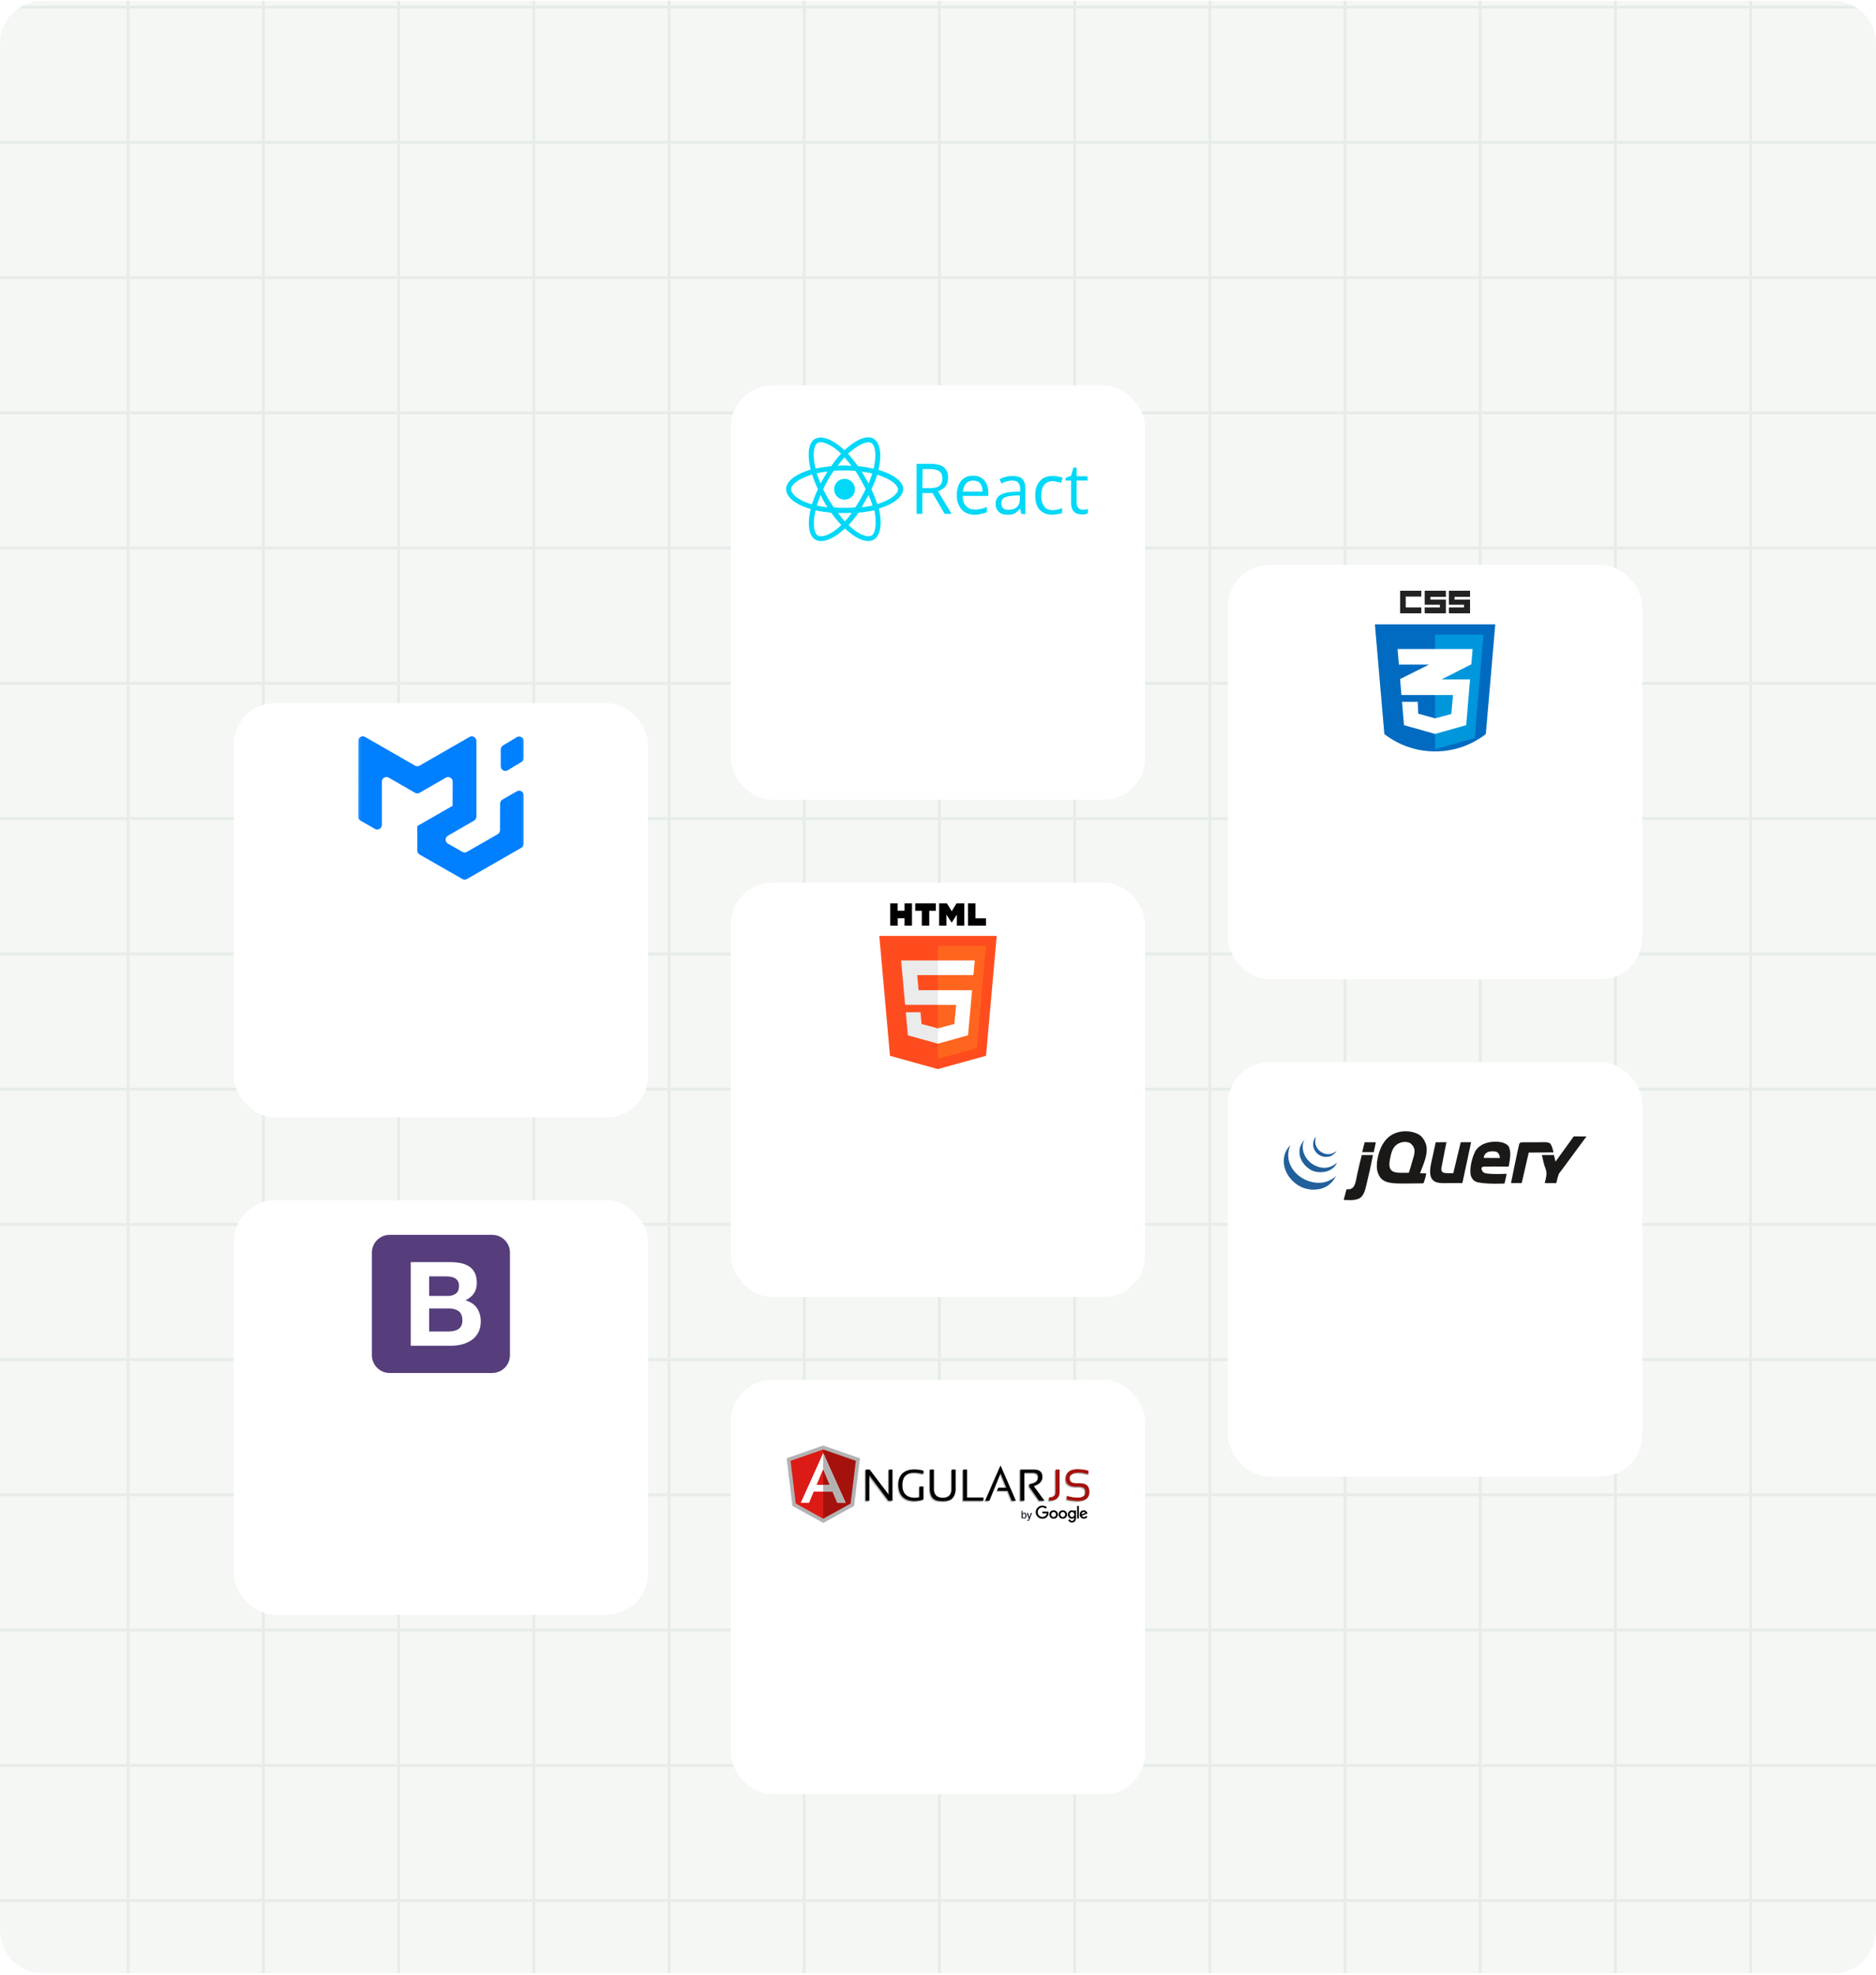 <svg width="666" height="701" viewBox="0 0 666 701" fill="none" xmlns="http://www.w3.org/2000/svg">
<g clip-path="url(#clip0_813_13848)">
<path d="M0 15.395C0 7.043 6.77 0.273 15.121 0.273H650.879C659.23 0.273 666 7.043 666 15.395V685.152C666 693.503 659.23 700.273 650.879 700.273H15.121C6.77 700.273 0 693.503 0 685.152V15.395Z" fill="#F4F7F3"/>
<g opacity="0.06" clip-path="url(#clip1_813_13848)">
<g clip-path="url(#clip2_813_13848)">
<line x1="45.5" y1="-45" x2="45.5" y2="723" stroke="#034737"/>
<line x1="93.5" y1="-45" x2="93.5" y2="723" stroke="#034737"/>
<line x1="141.5" y1="-45" x2="141.5" y2="723" stroke="#034737"/>
<line x1="189.5" y1="-45" x2="189.5" y2="723" stroke="#034737"/>
<line x1="237.5" y1="-45" x2="237.5" y2="723" stroke="#034737"/>
<line x1="285.5" y1="-45" x2="285.5" y2="723" stroke="#034737"/>
<line x1="333.5" y1="-45" x2="333.5" y2="723" stroke="#034737"/>
<line x1="381.5" y1="-45" x2="381.5" y2="723" stroke="#034737"/>
<line x1="429.5" y1="-45" x2="429.5" y2="723" stroke="#034737"/>
<line x1="477.5" y1="-45" x2="477.5" y2="723" stroke="#034737"/>
<line x1="525.5" y1="-45" x2="525.5" y2="723" stroke="#034737"/>
<line x1="573.5" y1="-45" x2="573.5" y2="723" stroke="#034737"/>
<line x1="621.5" y1="-45" x2="621.5" y2="723" stroke="#034737"/>
</g>
<rect x="-50.5" y="-44.5" width="767" height="767" stroke="#034737"/>
<g clip-path="url(#clip3_813_13848)">
<line x1="-51" y1="2.5" x2="717" y2="2.5" stroke="#034737"/>
<line x1="-51" y1="50.5" x2="717" y2="50.5" stroke="#034737"/>
<line x1="-51" y1="98.5" x2="717" y2="98.5" stroke="#034737"/>
<line x1="-51" y1="146.5" x2="717" y2="146.5" stroke="#034737"/>
<line x1="-51" y1="194.5" x2="717" y2="194.5" stroke="#034737"/>
<line x1="-51" y1="242.5" x2="717" y2="242.5" stroke="#034737"/>
<line x1="-51" y1="290.5" x2="717" y2="290.5" stroke="#034737"/>
<line x1="-51" y1="338.5" x2="717" y2="338.5" stroke="#034737"/>
<line x1="-51" y1="386.5" x2="717" y2="386.5" stroke="#034737"/>
<line x1="-51" y1="434.5" x2="717" y2="434.5" stroke="#034737"/>
<line x1="-51" y1="482.5" x2="717" y2="482.5" stroke="#034737"/>
<line x1="-51" y1="530.5" x2="717" y2="530.5" stroke="#034737"/>
<line x1="-51" y1="578.5" x2="717" y2="578.5" stroke="#034737"/>
<line x1="-51" y1="626.5" x2="717" y2="626.5" stroke="#034737"/>
<line x1="-51" y1="674.5" x2="717" y2="674.5" stroke="#034737"/>
</g>
<rect x="-50.5" y="-44.5" width="767" height="767" stroke="#034737"/>
</g>
<g filter="url(#filter1_dd_813_13848)">
<rect x="83" y="212.745" width="147.059" height="147.059" rx="14.706" fill="white"/>
</g>
<g clip-path="url(#clip4_813_13848)">
<mask id="mask0_813_13848" style="mask-type:luminance" maskUnits="userSpaceOnUse" x="127" y="256" width="59" height="60">
<path d="M185.941 256.863H127.117V315.687H185.941V256.863Z" fill="white"/>
</mask>
<g mask="url(#mask0_813_13848)">
<path fill-rule="evenodd" clip-rule="evenodd" d="M176.698 296.039C176.946 295.896 177.153 295.69 177.297 295.443C177.441 295.195 177.517 294.914 177.518 294.627L177.547 285.171C177.548 284.884 177.624 284.603 177.769 284.355C177.912 284.107 178.119 283.902 178.367 283.759L183.493 280.815C183.742 280.672 184.023 280.597 184.31 280.598C184.596 280.598 184.878 280.674 185.126 280.818C185.374 280.961 185.579 281.167 185.723 281.415C185.866 281.664 185.941 281.945 185.941 282.232V299.423C185.941 299.71 185.865 299.992 185.721 300.241C185.577 300.49 185.37 300.696 185.121 300.839L165.776 311.95C165.529 312.092 165.249 312.167 164.964 312.167C164.679 312.168 164.399 312.093 164.152 311.952L148.97 303.269C148.72 303.126 148.512 302.92 148.368 302.671C148.223 302.422 148.147 302.139 148.147 301.851V293.182C148.147 293.173 148.158 293.166 148.168 293.171C148.176 293.176 148.188 293.171 148.188 293.16V293.15C148.188 293.143 148.191 293.137 148.198 293.133L160.701 285.95C160.712 285.944 160.707 285.926 160.694 285.926C160.691 285.926 160.688 285.925 160.685 285.922C160.683 285.92 160.681 285.916 160.681 285.913L160.706 277.414C160.707 277.127 160.632 276.845 160.489 276.595C160.346 276.346 160.14 276.139 159.892 275.995C159.643 275.85 159.361 275.774 159.073 275.774C158.786 275.774 158.504 275.849 158.255 275.993L148.962 281.348C148.714 281.49 148.433 281.566 148.147 281.566C147.861 281.566 147.58 281.49 147.332 281.348L138.01 275.98C137.761 275.837 137.48 275.762 137.193 275.762C136.907 275.762 136.625 275.838 136.377 275.981C136.129 276.124 135.923 276.331 135.779 276.579C135.636 276.827 135.56 277.108 135.56 277.395V292.754C135.561 293.041 135.485 293.322 135.343 293.57C135.2 293.818 134.995 294.025 134.747 294.168C134.5 294.312 134.219 294.388 133.932 294.389C133.646 294.391 133.364 294.316 133.116 294.174L127.943 291.217C127.692 291.074 127.484 290.867 127.339 290.617C127.195 290.367 127.119 290.084 127.119 289.795L127.165 262.949C127.166 262.663 127.241 262.382 127.385 262.134C127.528 261.886 127.734 261.68 127.982 261.537C128.23 261.394 128.511 261.319 128.797 261.318C129.083 261.318 129.364 261.393 129.613 261.535L147.333 271.714C147.581 271.856 147.861 271.931 148.147 271.931C148.433 271.931 148.713 271.856 148.961 271.714L166.676 261.535C166.925 261.393 167.207 261.318 167.493 261.318C167.78 261.319 168.061 261.395 168.309 261.539C168.557 261.682 168.763 261.889 168.906 262.137C169.049 262.385 169.124 262.667 169.124 262.954V289.807C169.124 290.094 169.049 290.376 168.905 290.625C168.761 290.873 168.554 291.08 168.305 291.223L159.028 296.566C158.778 296.71 158.571 296.917 158.428 297.166C158.284 297.416 158.209 297.698 158.21 297.986C158.21 298.273 158.287 298.556 158.432 298.804C158.576 299.053 158.784 299.259 159.034 299.401L164.152 302.315C164.399 302.455 164.679 302.529 164.964 302.529C165.248 302.528 165.528 302.453 165.774 302.312L176.698 296.039ZM177.771 271.95C177.771 272.239 177.848 272.523 177.994 272.773C178.14 273.022 178.349 273.229 178.6 273.371C178.852 273.514 179.136 273.587 179.425 273.583C179.714 273.579 179.997 273.499 180.245 273.351L185.147 270.41C185.389 270.265 185.589 270.059 185.728 269.814C185.867 269.569 185.941 269.291 185.941 269.009V263.016C185.941 262.727 185.863 262.443 185.718 262.194C185.572 261.945 185.363 261.738 185.111 261.596C184.86 261.454 184.575 261.381 184.286 261.385C183.998 261.389 183.715 261.469 183.467 261.617L178.565 264.558C178.323 264.703 178.123 264.908 177.984 265.154C177.845 265.399 177.771 265.677 177.771 265.959V271.95Z" fill="#007FFF"/>
</g>
</g>
<g filter="url(#filter2_dd_813_13848)">
<rect x="83" y="389.216" width="147.059" height="147.059" rx="14.706" fill="white"/>
</g>
<g clip-path="url(#clip5_813_13848)">
<path d="M132.02 480.934C132.02 484.425 134.849 487.255 138.34 487.255H174.718C178.21 487.255 181.039 484.425 181.039 480.934V444.556C181.039 441.065 178.209 438.235 174.718 438.235H138.34C134.849 438.235 132.02 441.065 132.02 444.556V480.934Z" fill="#563D7C"/>
<path d="M152.347 459.919V452.977H158.457C159.039 452.977 159.6 453.025 160.141 453.122C160.681 453.219 161.159 453.392 161.575 453.642C161.99 453.891 162.323 454.238 162.572 454.681C162.822 455.124 162.947 455.692 162.947 456.385C162.947 457.632 162.572 458.533 161.824 459.087C161.076 459.641 160.12 459.919 158.956 459.919H152.347ZM145.82 447.905V477.585H160.203C161.533 477.585 162.829 477.419 164.09 477.086C165.351 476.754 166.473 476.241 167.457 475.548C168.44 474.856 169.223 473.962 169.805 472.867C170.387 471.772 170.678 470.477 170.678 468.98C170.678 467.124 170.228 465.537 169.327 464.221C168.427 462.905 167.062 461.983 165.233 461.457C166.563 460.819 167.568 460.002 168.247 459.004C168.925 458.006 169.265 456.759 169.265 455.263C169.265 453.877 169.036 452.713 168.579 451.771C168.122 450.829 167.477 450.074 166.646 449.506C165.815 448.938 164.817 448.529 163.653 448.279C162.489 448.03 161.201 447.905 159.787 447.905H145.82ZM152.347 472.514V464.366H159.455C160.868 464.366 162.004 464.692 162.863 465.343C163.722 465.994 164.152 467.082 164.152 468.606C164.152 469.382 164.02 470.02 163.757 470.518C163.494 471.017 163.141 471.412 162.697 471.703C162.254 471.994 161.741 472.202 161.159 472.327C160.577 472.451 159.967 472.514 159.33 472.514H152.347Z" fill="white"/>
</g>
<g filter="url(#filter3_dd_813_13848)">
<rect x="259.471" y="100" width="147.059" height="147.059" rx="14.706" fill="white"/>
</g>
<g clip-path="url(#clip6_813_13848)">
<path d="M313.177 167.164C312.766 167.061 312.253 166.856 311.842 166.753C311.945 166.445 311.945 166.137 312.047 165.829C313.074 160.899 312.355 156.996 310.096 155.661C307.939 154.428 304.344 155.764 300.852 158.845C300.544 159.153 300.133 159.461 299.825 159.769C299.62 159.564 299.414 159.358 299.106 159.153C295.409 155.866 291.608 154.428 289.349 155.764C287.192 156.893 286.576 160.694 287.5 165.315C287.603 165.726 287.706 166.24 287.808 166.651C287.295 166.753 286.781 166.959 286.268 167.164C281.851 168.705 279.078 171.067 279.078 173.635C279.078 176.202 282.057 178.77 286.678 180.311C287.089 180.413 287.397 180.516 287.808 180.619C287.706 181.132 287.603 181.646 287.5 182.057C286.678 186.679 287.295 190.273 289.452 191.506C291.711 192.841 295.409 191.506 299.106 188.322C299.414 188.116 299.722 187.808 299.928 187.5C300.339 187.911 300.647 188.219 301.058 188.527C304.55 191.609 308.042 192.738 310.199 191.506C312.458 190.171 313.177 186.268 312.253 181.543C312.15 181.132 312.047 180.824 312.047 180.413C312.355 180.311 312.561 180.208 312.869 180.208C317.594 178.667 320.675 176.1 320.675 173.429C320.572 171.067 317.696 168.705 313.177 167.164ZM302.085 160.18C305.166 157.51 308.042 156.483 309.274 157.201C310.712 158.023 311.226 161.207 310.301 165.521C310.199 165.829 310.199 166.034 310.096 166.342C308.35 165.932 306.501 165.623 304.55 165.418C303.42 163.775 302.187 162.337 301.058 161.002C301.366 160.694 301.777 160.385 302.085 160.18ZM292.225 173.635C292.738 172.505 293.355 171.375 293.971 170.245C294.587 169.116 295.306 168.088 296.025 167.061C297.257 166.959 298.49 166.959 299.825 166.959C301.16 166.959 302.393 166.959 303.625 167.061C304.344 168.088 304.96 169.116 305.577 170.245C306.193 171.375 306.809 172.505 307.323 173.532C306.809 174.662 306.193 175.792 305.577 176.921C304.96 178.051 304.242 179.078 303.625 180.105C302.393 180.208 301.16 180.208 299.825 180.208C298.49 180.208 297.257 180.208 296.025 180.105C295.306 179.078 294.69 178.051 293.971 176.921C293.355 175.894 292.841 174.764 292.225 173.635ZM291.3 175.689C291.711 176.408 292.019 177.127 292.43 177.846C292.841 178.565 293.252 179.284 293.765 180.003C292.43 179.9 291.095 179.694 289.965 179.386C290.376 178.257 290.787 177.024 291.3 175.689ZM291.3 171.581C290.787 170.348 290.376 169.116 289.965 167.986C291.198 167.678 292.43 167.472 293.765 167.37C293.355 168.088 292.944 168.705 292.533 169.424C292.122 170.143 291.711 170.862 291.3 171.581ZM307.117 177.846C307.528 177.127 307.939 176.408 308.35 175.689C308.863 176.921 309.377 178.154 309.788 179.386C308.555 179.694 307.323 179.9 305.885 180.003C306.296 179.284 306.707 178.565 307.117 177.846ZM308.35 171.581C307.939 170.862 307.528 170.143 307.117 169.424C306.707 168.705 306.296 167.986 305.885 167.37C307.22 167.575 308.453 167.78 309.685 167.986C309.274 169.116 308.863 170.348 308.35 171.581ZM299.825 162.337C300.647 163.261 301.468 164.186 302.29 165.315C301.468 165.315 300.647 165.213 299.825 165.213C299.003 165.213 298.182 165.213 297.36 165.315C298.182 164.186 299.003 163.159 299.825 162.337ZM290.273 157.201C291.711 156.38 294.69 157.51 297.976 160.385C298.182 160.591 298.387 160.796 298.593 161.002C297.36 162.337 296.23 163.775 295.101 165.418C293.149 165.623 291.3 165.932 289.554 166.24C289.452 165.829 289.349 165.418 289.246 165.007C288.425 161.002 288.938 158.023 290.273 157.201ZM288.219 178.976C287.911 178.873 287.5 178.77 287.192 178.667C285.138 177.948 283.495 177.127 282.365 176.1C281.338 175.175 280.824 174.354 280.824 173.635C280.824 172.094 283.084 170.245 286.884 168.91C287.295 168.705 287.808 168.499 288.322 168.397C288.835 170.04 289.554 171.889 290.376 173.635C289.452 175.483 288.835 177.229 288.219 178.976ZM297.874 187.089C296.23 188.527 294.69 189.452 293.252 189.965C292.019 190.376 290.992 190.479 290.376 190.068C289.041 189.349 288.527 186.37 289.246 182.468C289.349 182.057 289.452 181.543 289.554 181.132C291.3 181.543 293.149 181.749 295.101 181.954C296.23 183.597 297.463 185.035 298.695 186.37C298.387 186.576 298.182 186.781 297.874 187.089ZM299.928 185.035C299.106 184.111 298.284 183.084 297.463 182.057C298.284 182.057 299.106 182.057 299.928 182.057C300.749 182.057 301.571 182.057 302.393 181.954C301.571 183.187 300.749 184.111 299.928 185.035ZM310.712 187.5C310.507 188.835 309.993 189.76 309.377 190.068C308.042 190.787 305.269 189.863 302.29 187.295C301.982 186.987 301.571 186.679 301.263 186.37C302.393 185.138 303.625 183.597 304.755 181.954C306.809 181.749 308.658 181.44 310.404 181.132C310.507 181.44 310.609 181.851 310.609 182.159C310.918 184.111 310.918 186.062 310.712 187.5ZM312.15 178.667C311.945 178.77 311.739 178.77 311.431 178.873C310.918 177.229 310.199 175.483 309.377 173.635C310.199 171.889 310.918 170.143 311.431 168.499C311.842 168.602 312.253 168.705 312.664 168.91C316.464 170.245 318.826 172.197 318.826 173.737C318.826 175.175 316.258 177.332 312.15 178.667Z" fill="#01D8F8"/>
<path d="M299.824 169.938C301.879 169.938 303.522 171.581 303.522 173.635C303.522 175.689 301.879 177.332 299.824 177.332C297.77 177.332 296.127 175.689 296.127 173.635C296.127 171.581 297.77 169.938 299.824 169.938Z" fill="#01D8F8"/>
<path d="M327.455 174.97V182.365H325.4V164.597H330.228C332.385 164.597 334.028 165.008 335.055 165.829C336.082 166.651 336.596 167.883 336.596 169.629C336.596 171.992 335.363 173.532 333.001 174.354L337.828 182.365H335.363L331.049 174.97H327.455ZM327.455 173.224H330.33C331.768 173.224 332.898 172.916 333.514 172.402C334.233 171.786 334.541 170.965 334.541 169.835C334.541 168.705 334.233 167.781 333.514 167.267C332.795 166.754 331.666 166.445 330.228 166.445H327.557L327.455 173.224Z" fill="#01D8F8"/>
<path d="M346.046 182.673C344.094 182.673 342.554 182.057 341.424 180.824C340.294 179.592 339.678 177.949 339.678 175.792C339.678 173.635 340.191 171.889 341.218 170.656C342.245 169.424 343.683 168.808 345.429 168.808C347.073 168.808 348.408 169.321 349.435 170.451C350.359 171.581 350.873 173.019 350.873 174.765V175.997H341.732C341.732 177.538 342.143 178.77 342.964 179.592C343.683 180.414 344.813 180.824 346.148 180.824C347.586 180.824 349.024 180.516 350.359 179.9V181.749C349.64 182.057 348.921 182.262 348.305 182.365C347.689 182.57 346.97 182.673 346.046 182.673ZM345.532 170.554C344.505 170.554 343.581 170.862 342.964 171.581C342.348 172.3 341.937 173.224 341.835 174.457H348.819C348.819 173.224 348.511 172.197 347.997 171.581C347.381 170.862 346.559 170.554 345.532 170.554Z" fill="#01D8F8"/>
<path d="M362.58 182.365L362.17 180.517H362.067C361.451 181.338 360.732 181.955 360.115 182.263C359.499 182.571 358.678 182.673 357.65 182.673C356.315 182.673 355.288 182.365 354.569 181.646C353.85 180.927 353.439 180.003 353.439 178.771C353.439 176.1 355.596 174.662 359.91 174.56L362.17 174.457V173.635C362.17 172.608 361.964 171.786 361.451 171.273C361.04 170.759 360.321 170.554 359.294 170.554C358.164 170.554 356.932 170.862 355.494 171.581L354.877 170.04C355.494 169.732 356.213 169.424 357.034 169.219C357.856 169.013 358.575 168.911 359.396 168.911C360.937 168.911 362.17 169.219 362.889 169.938C363.608 170.657 364.018 171.786 364.018 173.327V182.468L362.58 182.365ZM358.061 180.927C359.294 180.927 360.321 180.619 361.04 179.9C361.759 179.181 362.067 178.257 362.067 177.025V175.792L360.013 175.895C358.369 175.997 357.24 176.203 356.521 176.614C355.802 177.025 355.494 177.744 355.494 178.668C355.494 179.387 355.699 180.003 356.11 180.311C356.623 180.825 357.24 180.927 358.061 180.927Z" fill="#01D8F8"/>
<path d="M373.57 182.673C371.618 182.673 370.18 182.057 369.05 180.927C368.023 179.695 367.51 178.052 367.51 175.895C367.51 173.635 368.023 171.992 369.153 170.759C370.18 169.527 371.721 168.911 373.775 168.911C374.391 168.911 375.007 169.013 375.726 169.116C376.343 169.219 376.856 169.424 377.267 169.63L376.651 171.376C376.24 171.17 375.726 171.068 375.213 170.965C374.699 170.862 374.186 170.759 373.775 170.759C371.105 170.759 369.667 172.505 369.667 175.895C369.667 177.538 369.975 178.771 370.694 179.695C371.31 180.619 372.337 181.03 373.672 181.03C374.802 181.03 375.932 180.825 377.062 180.311V182.057C376.035 182.365 374.905 182.673 373.57 182.673Z" fill="#01D8F8"/>
<path d="M384.355 180.927C384.663 180.927 385.074 180.927 385.382 180.824C385.69 180.722 385.998 180.722 386.203 180.619V182.159C385.998 182.262 385.69 182.365 385.279 182.468C384.868 182.57 384.457 182.57 384.149 182.57C381.582 182.57 380.246 181.235 380.246 178.462V170.553H378.295V169.629L380.246 168.807L381.068 165.932H382.198V169.013H386.101V170.553H382.198V178.359C382.198 179.181 382.403 179.797 382.814 180.208C383.225 180.722 383.738 180.927 384.355 180.927Z" fill="#01D8F8"/>
</g>
<g filter="url(#filter4_dd_813_13848)">
<rect x="259.471" y="276.471" width="147.059" height="147.059" rx="14.706" fill="white"/>
</g>
<g clip-path="url(#clip7_813_13848)">
<path d="M316.043 320.588H318.685V323.207H321.121V320.588H323.764V328.515H321.121V325.873H318.708V328.515H316.043V320.588ZM327.256 323.23H324.924V320.588H332.242V323.23H329.899V328.515H327.256V323.23ZM333.403 320.588H336.172L337.872 323.38L339.572 320.588H342.341V328.515H339.699V324.586L337.849 327.435L335.999 324.586V328.515H333.403V320.588ZM343.651 320.588H346.293V325.896H350.039V328.515H343.651V320.588Z" fill="black"/>
<path d="M315.952 374.701L312.16 332.146H353.842L350.051 374.678L332.967 379.411" fill="#FF4C1E"/>
<path d="M333.002 375.793V335.639H350.04L346.789 371.944L333.002 375.793Z" fill="#FF651E"/>
<path d="M319.902 340.843H333L334.947 343.451L333 346.059H325.624L326.106 351.401H333L334.947 354.107L333 356.606H321.327L319.902 340.843ZM321.557 359.225H326.796L327.163 363.396L333 364.958L335.197 367.562L333 370.404L322.292 367.417L321.557 359.225Z" fill="#EBEBEB"/>
<path d="M346.055 340.843H332.98V346.059H345.572L346.055 340.843ZM345.101 351.401H332.98V356.617H339.414L338.805 363.396L332.98 364.958V370.381L343.665 367.417L345.101 351.401Z" fill="white"/>
</g>
<g filter="url(#filter5_dd_813_13848)">
<rect x="259.471" y="452.941" width="147.059" height="147.059" rx="14.706" fill="white"/>
</g>
<g clip-path="url(#clip8_813_13848)">
<path d="M306.963 521.9V532.984H308.299V523.93L315.08 532.984H316.517V521.9H315.181V530.812L308.414 521.9H306.963Z" fill="#B3B3B3"/>
<path d="M327.513 523.483V522.294C322.888 521.084 318.239 522.118 318.631 527.913C318.982 532.914 323.363 533.813 327.513 532.538V527.913H326.065V531.695C323.32 532.343 320.208 531.54 320.035 527.913C319.802 522.775 323.471 522.424 327.513 523.483Z" fill="#B3B3B3"/>
<path d="M337.497 521.9V529.212C337.341 530.959 336.235 531.9 334.362 531.9C332.489 531.9 331.384 530.959 331.227 529.212V521.9H329.785V529.212C330.078 532.321 331.69 533.036 333.777 533.08L333.777 533.08C336.336 533.223 338.601 532.806 338.939 529.212V521.9H337.497Z" fill="#B3B3B3"/>
<path d="M342.983 531.806V521.9H341.568C341.568 522.372 341.568 532.511 341.568 532.984C341.655 532.984 348.725 532.984 348.799 532.984V531.806H342.983V531.806Z" fill="#B3B3B3"/>
<path d="M354.874 520.451L349.416 532.983H350.911L354.874 523.288L356.933 528.325H354.087L353.682 529.456H357.395L358.837 532.983H360.332L354.874 520.451Z" fill="#B3B3B3"/>
<path d="M366.663 527.743C368.694 527.089 369.757 526.088 369.749 524.521C369.732 522.65 368.597 521.864 366.614 521.901C366.111 521.901 362.443 521.901 361.861 521.901V523.078V532.984H363.342V523.078H366.614C367.87 523.165 368.194 523.737 368.194 524.595C368.194 525.662 367.65 526.303 366.494 526.714C366.052 526.862 365.578 526.984 365.059 527.071V527.979L368.579 532.984H370.495L366.663 527.743Z" fill="#B3B3B3"/>
<path d="M372.07 531.779V532.984C374.349 532.918 375.899 532.123 375.837 529.716V521.9H374.396V529.891C374.464 531.059 373.627 531.743 372.07 531.779Z" fill="#B3B3B3"/>
<path d="M386.063 522.266V523.58C382.72 522.48 379.444 522.877 379.432 524.914C379.469 526.378 380.186 526.834 382.647 526.741C385.438 526.623 386.462 527.866 386.429 529.92C386.355 533.123 383.192 533.591 378.409 532.58V531.235C381.432 532.141 385.057 532.333 384.967 529.938C384.979 528.477 384.383 527.892 381.661 528.02C379.18 527.985 377.893 526.991 378.025 524.859C378.259 521.782 381.297 521.189 386.063 522.266Z" fill="#B3B3B3"/>
<path d="M279.27 517.527L292.241 512.991L305.278 517.527L303.218 534.42L292.273 540.467L281.307 534.42L279.27 517.527Z" fill="#B3B3B3"/>
<path d="M292.244 514.399V538.967L301.982 533.584L303.83 518.43L292.244 514.399Z" fill="#A5120D"/>
<path d="M292.242 514.399V538.967L282.504 533.584L280.656 518.43L292.242 514.399Z" fill="#DC1B16"/>
<path d="M292.245 515.653L284.273 533.354H287.202L288.883 529.361C289.142 529.361 295.323 529.361 295.606 529.361L297.288 533.354H300.216L292.245 515.653ZM289.894 526.96L292.245 521.377L294.595 526.96C290.878 526.968 291.913 526.969 289.894 526.96Z" fill="white"/>
<path d="M292.246 515.653V521.377L294.597 526.96C293.418 526.962 292.718 526.964 292.246 526.965V529.361C293.856 529.361 295.466 529.361 295.608 529.361L297.289 533.354H300.217L292.246 515.653Z" fill="#B3B2B2"/>
<path d="M307.295 521.526V532.61H308.631V523.556L315.412 532.61H316.849V521.526H315.513V530.438L308.746 521.526H307.295Z" fill="#020202"/>
<path d="M327.845 523.109V521.92C323.22 520.71 318.571 521.744 318.963 527.539C319.314 532.54 323.695 533.439 327.845 532.164V527.539H326.397V531.321C323.652 531.969 320.54 531.166 320.367 527.539C320.134 522.401 323.803 522.05 327.845 523.109Z" fill="#020202"/>
<path d="M337.829 521.526V528.838C337.673 530.585 336.567 531.526 334.694 531.526C332.821 531.526 331.716 530.585 331.559 528.838V521.526H330.117V528.838C330.41 531.947 332.023 532.662 334.109 532.706L334.109 532.706C336.668 532.849 338.933 532.432 339.271 528.838V521.526H337.829Z" fill="#020202"/>
<path d="M343.315 531.432V521.526H341.9C341.9 521.998 341.9 532.137 341.9 532.61C341.987 532.61 349.058 532.61 349.131 532.61V531.432H343.315Z" fill="#020202"/>
<path d="M355.206 520.077L349.748 532.609H351.243L355.206 522.914L357.265 527.951H354.419L354.014 529.082H357.727L359.169 532.609H360.664L355.206 520.077Z" fill="#020202"/>
<path d="M366.996 527.368C369.026 526.714 370.089 525.713 370.081 524.146C370.064 522.275 368.929 521.489 366.946 521.526C366.443 521.526 362.775 521.526 362.193 521.526V522.703V532.609H363.674V522.703H366.946C368.202 522.79 368.526 523.362 368.526 524.221C368.526 525.287 367.982 525.928 366.826 526.339C366.384 526.487 365.91 526.609 365.391 526.696V527.604L368.911 532.609H370.827L366.996 527.368Z" fill="#020202"/>
<path d="M372.402 531.405V532.61C374.681 532.544 376.231 531.749 376.169 529.342V521.526H374.728V529.517C374.796 530.685 373.959 531.369 372.402 531.405Z" fill="#A5120D"/>
<path d="M386.395 521.892V523.206C383.052 522.106 379.776 522.503 379.764 524.54C379.801 526.004 380.518 526.46 382.979 526.367C385.77 526.249 386.794 527.492 386.761 529.546C386.687 532.749 383.524 533.216 378.741 532.206V530.861C381.764 531.767 385.389 531.959 385.299 529.564C385.311 528.103 384.715 527.518 381.993 527.646C379.512 527.611 378.225 526.617 378.357 524.485C378.591 521.408 381.629 520.815 386.395 521.892Z" fill="#A5120D"/>
<path d="M363.678 536.839C363.337 536.839 363.118 536.972 362.988 537.179V536.16H362.674V538.839H362.988V538.553C363.116 538.779 363.334 538.93 363.678 538.918C364.089 538.904 364.424 538.439 364.424 537.893C364.424 537.282 364.09 536.839 363.678 536.839ZM363.588 538.634C363.274 538.634 362.988 538.482 362.988 537.879C362.988 537.36 363.21 537.123 363.588 537.123C363.931 537.123 364.074 537.461 364.074 537.879C364.074 538.296 363.917 538.634 363.588 538.634Z" fill="#00000D"/>
<path d="M365.96 536.934L365.453 538.498L364.929 536.934H364.531C364.531 536.934 365.235 538.885 365.268 538.977C365.25 539.044 365.234 539.075 365.187 539.202C365.096 539.443 364.982 539.478 364.737 539.381V539.695C365.092 539.753 365.285 539.726 365.445 539.311C365.52 539.115 366.358 536.934 366.358 536.934H365.96Z" fill="#00000D"/>
<path d="M372.213 536.433H370.05V537.069H371.59C371.515 537.961 370.772 538.342 370.072 538.342C369.175 538.342 368.393 537.636 368.393 536.648C368.393 535.685 369.139 534.943 370.074 534.943C370.795 534.943 371.22 535.403 371.22 535.403L371.666 534.941C371.666 534.941 371.094 534.305 370.051 534.305C368.723 534.305 367.695 535.426 367.695 536.636C367.695 537.823 368.662 538.98 370.085 538.98C371.336 538.98 372.252 538.122 372.252 536.855C372.252 536.587 372.213 536.433 372.213 536.433L372.213 536.433Z" fill="black"/>
<path d="M374.046 535.972C373.166 535.972 372.535 536.66 372.535 537.462C372.535 538.276 373.147 538.977 374.056 538.977C374.879 538.977 375.553 538.348 375.553 537.479C375.553 536.484 374.769 535.972 374.046 535.972ZM374.054 536.562C374.487 536.562 374.897 536.912 374.897 537.475C374.897 538.027 374.489 538.387 374.052 538.387C373.573 538.387 373.195 538.003 373.195 537.471C373.195 536.951 373.568 536.562 374.054 536.562Z" fill="black"/>
<path d="M377.311 535.972C376.431 535.972 375.801 536.66 375.801 537.462C375.801 538.276 376.412 538.977 377.322 538.977C378.145 538.977 378.819 538.348 378.819 537.479C378.819 536.484 378.035 535.972 377.311 535.972ZM377.32 536.562C377.753 536.562 378.163 536.912 378.163 537.475C378.163 538.027 377.754 538.387 377.318 538.387C376.838 538.387 376.46 538.003 376.46 537.471C376.46 536.951 376.834 536.562 377.32 536.562Z" fill="black"/>
<path d="M380.532 535.974C379.725 535.974 379.09 536.681 379.09 537.475C379.09 538.379 379.826 538.979 380.518 538.979C380.947 538.979 381.174 538.809 381.342 538.614V538.91C381.342 539.429 381.028 539.739 380.553 539.739C380.094 539.739 379.863 539.398 379.783 539.204L379.206 539.446C379.411 539.879 379.823 540.33 380.557 540.33C381.36 540.33 381.972 539.825 381.972 538.764V536.027H381.342V536.318C381.149 536.11 380.884 535.974 380.532 535.974ZM380.591 536.563C380.987 536.563 381.393 536.901 381.393 537.478C381.393 538.065 380.988 538.388 380.582 538.388C380.151 538.388 379.751 538.039 379.751 537.484C379.751 536.907 380.167 536.563 380.591 536.563Z" fill="black"/>
<path d="M384.72 535.97C383.958 535.97 383.318 536.576 383.318 537.47C383.318 538.417 384.031 538.978 384.793 538.978C385.429 538.978 385.819 538.63 386.052 538.319L385.532 537.973C385.398 538.182 385.172 538.387 384.796 538.387C384.374 538.387 384.18 538.155 384.059 537.931L386.074 537.095L385.969 536.85C385.775 536.37 385.321 535.97 384.72 535.97L384.72 535.97ZM384.746 536.548C385.021 536.548 385.218 536.694 385.302 536.869L383.957 537.431C383.899 536.996 384.311 536.548 384.746 536.548Z" fill="black"/>
<path d="M383.012 534.46H382.395V538.889H383.012V534.46Z" fill="black"/>
</g>
<g filter="url(#filter6_dd_813_13848)">
<rect x="435.941" y="163.726" width="147.059" height="147.059" rx="14.706" fill="white"/>
</g>
<g clip-path="url(#clip9_813_13848)">
<path d="M530.839 221.57L527.481 260.509C522.505 264.369 516.256 266.667 509.47 266.667C502.684 266.667 496.435 264.369 491.459 260.509L488.102 221.57H530.839Z" fill="#006BC0"/>
<path d="M509.471 225.23V265.896L523.519 261.93L526.652 225.23H509.471Z" fill="#0096DC"/>
<path d="M521.884 241.136H511.753L522.34 235.748L522.797 230.332H496.146L496.613 235.854H507.311L497.046 240.987L497.524 246.644H515.834L515.234 253.381L509.472 254.942L503.469 253.261L503.319 249.06H497.728L498.427 257.343L509.472 260.464L520.516 257.343L521.885 241.135L521.884 241.136Z" fill="white"/>
<path d="M499.057 215.566V211.725H504.58V209.644H497.057V217.647H504.58V215.566H499.057Z" fill="#222123"/>
<path d="M507.81 212.775V211.815H513.302V211.725V209.644H505.779V214.606H511.171V215.566H505.779V217.647H513.302V215.566V212.775H507.81Z" fill="#222123"/>
<path d="M516.394 212.775V211.815H521.886V211.725V209.644H514.363V214.606H519.755V215.566H514.363V217.647H521.886V215.566V212.775H516.394Z" fill="#222123"/>
</g>
<g filter="url(#filter7_dd_813_13848)">
<rect x="435.941" y="340.196" width="147.059" height="147.059" rx="14.706" fill="white"/>
</g>
<g clip-path="url(#clip10_813_13848)">
<path fill-rule="evenodd" clip-rule="evenodd" d="M558.696 403.291L563.208 403.316C563.208 403.316 554.819 414.682 554.134 415.609C553.912 415.909 553.574 416.232 553.403 416.633C552.969 417.641 552.524 419.853 552.524 419.853L548.396 419.873C548.396 419.873 549.039 417.568 549.012 416.34C548.989 415.268 548.441 414.197 548.134 413.121C547.824 412.032 547.402 409.901 547.402 409.901H551.646L552.232 412.243L558.696 403.291Z" fill="#1A1918"/>
<path fill-rule="evenodd" clip-rule="evenodd" d="M550.149 405.688C550.982 406.19 551.493 408.959 551.493 408.959C551.493 408.959 547.136 409.023 544.765 409.023H542.717L540.229 419.853H536.424C536.424 419.853 538.792 408.084 539.351 405.95C539.532 405.259 540.592 405.378 542.381 405.378H545.239C547.085 405.378 549.242 405.142 550.149 405.688Z" fill="#1A1918"/>
<path fill-rule="evenodd" clip-rule="evenodd" d="M532.437 410.963C532.437 410.963 532.556 410.268 532.035 409.463C531.59 408.776 531.179 408.617 530.008 408.58C526.702 408.476 526.766 410.926 526.766 410.926L532.437 410.963ZM536.023 408.157C536.507 409.905 535.584 414.011 535.584 414.011C535.584 414.011 530.761 413.93 528.12 414.011C527.299 414.036 526.316 413.922 526.071 414.304C525.727 414.839 526.197 415.663 526.595 416.012C527.053 416.413 527.946 416.458 528.266 416.499C530.41 416.771 534.897 416.569 534.897 416.569L534.12 420.011C534.12 420.011 527.779 420.329 524.608 419.572C523.982 419.423 523.395 419.121 522.998 418.694C522.89 418.577 522.796 418.418 522.693 418.28C522.612 418.17 522.373 417.809 522.266 417.523C521.542 415.593 522.351 411.895 523.144 409.913C523.236 409.684 523.352 409.393 523.474 409.145C523.626 408.836 523.755 408.488 523.876 408.304C523.958 408.176 524.059 408.094 524.144 407.974C524.242 407.832 524.356 407.695 524.462 407.572C524.754 407.232 525.086 406.992 525.486 406.694C526.807 405.705 529.199 404.936 532.071 405.231C533.153 405.342 534.786 405.728 535.584 406.84C535.797 407.137 535.903 407.727 536.023 408.157Z" fill="#1A1918"/>
<path fill-rule="evenodd" clip-rule="evenodd" d="M518.571 405.365L522.261 405.343C522.261 405.343 520.205 415.097 519.157 419.853H514.913C511.947 419.853 509.305 420.22 508.181 418.097C507.091 416.035 508.131 412.644 508.62 410.34C508.966 408.71 509.693 405.378 509.693 405.378L513.515 405.343C513.515 405.343 512.435 410.531 511.986 413.121C511.825 414.049 511.493 414.922 511.84 415.609C512.169 416.262 512.63 416.308 514.035 416.341C514.48 416.351 515.937 416.341 515.937 416.341L518.571 405.365Z" fill="#1A1918"/>
<path fill-rule="evenodd" clip-rule="evenodd" d="M501.304 412.389C501.691 411.017 502.254 409.528 502.182 408.292C502.105 406.969 500.996 405.764 500.28 405.511C498.124 404.75 496.106 405.814 495.304 406.682C494.267 407.806 493.915 409.119 493.548 410.926C493.274 412.268 493.051 413.684 493.548 414.731C494.429 416.581 497.176 416.177 500.133 416.194C500.572 415.018 500.935 413.696 501.304 412.389ZM506.426 406.975C506.848 410.039 505.231 413.421 504.117 416.362C505.253 416.465 506.248 416.347 506.32 416.431C506.394 416.541 505.558 419.942 505.267 419.951C504.366 419.974 501.379 419.999 500.133 419.999C496.07 419.999 492.268 420.264 490.329 418.243C489.541 417.422 488.997 416.014 488.865 415.024C488.645 413.37 488.921 411.549 489.304 410.048C489.651 408.693 490.096 407.414 490.768 406.243C492.475 403.262 495.446 401.049 500.426 401.56C501.392 401.659 502.779 402.082 503.646 402.584C503.706 402.619 503.915 402.786 503.963 402.816C505.134 403.561 506.201 405.338 506.426 406.975Z" fill="#1A1918"/>
<path fill-rule="evenodd" clip-rule="evenodd" d="M488.444 405.382C488.198 406.501 487.952 407.77 487.693 408.877H483.596C483.913 407.65 484.156 406.431 484.474 405.364C485.785 405.364 487.004 405.382 488.444 405.382Z" fill="#1A1918"/>
<path fill-rule="evenodd" clip-rule="evenodd" d="M483.451 409.901H487.402C486.886 412.761 485.863 417.374 485.061 420.584C484.559 422.594 484.224 424.06 482.865 425.121C482.744 425.216 482.674 425.171 482.573 425.268C482.322 425.506 481.165 425.783 480.524 425.853C479.482 425.966 478.304 425.868 477.023 425.841C477.359 424.616 477.738 423.146 478.036 422.048C481.158 422.426 481.237 419.475 481.841 416.633C482.191 414.991 483.25 410.56 483.451 409.901Z" fill="#1A1918"/>
<path fill-rule="evenodd" clip-rule="evenodd" d="M474.228 417.365L474.143 417.585C472.7 420.394 470.144 422.119 466.497 422.195C464.792 422.23 463.168 421.792 462.107 421.317C459.816 420.288 457.89 418.38 456.838 416.341C455.329 413.418 455.057 409.353 458.195 406.316C458.243 406.316 457.814 406.975 457.863 406.975L457.776 407.256C455.515 414.334 462.481 420.4 469.253 419.707C470.88 419.54 472.955 418.649 474.228 417.365Z" fill="#21609B"/>
<path fill-rule="evenodd" clip-rule="evenodd" d="M470.131 414.438C471.835 414.45 473.614 413.654 474.668 412.536C473.746 414.876 471.077 416.38 467.497 415.902C464.5 415.501 461.645 412.485 461.35 409.463C461.135 407.263 461.902 405.951 463.165 404.358C462.726 405.191 462.562 405.833 462.521 406.243C462.041 411.001 466.322 414.414 470.131 414.438Z" fill="#21609B"/>
<path fill-rule="evenodd" clip-rule="evenodd" d="M474.496 408.529C474.231 409.137 472.706 410.284 472.033 410.427C469.366 410.995 467.659 409.731 466.764 408.292C466.631 408.077 466.385 407.49 466.341 407.341C465.995 406.162 466.154 404.378 467.189 403.454C466.877 404.332 466.832 405.352 466.996 406.015C467.095 406.416 467.398 407.116 467.701 407.556C468.253 408.358 468.602 408.553 469.311 408.979C469.63 409.17 469.972 409.324 470.12 409.366C470.792 409.564 472.21 410.085 474.496 408.529Z" fill="#21609B"/>
</g>
</g>
<defs>
<filter id="filter1_dd_813_13848" x="58.49" y="212.745" width="196.078" height="196.078" filterUnits="userSpaceOnUse" color-interpolation-filters="sRGB">
<feFlood flood-opacity="0" result="BackgroundImageFix"/>
<feColorMatrix in="SourceAlpha" type="matrix" values="0 0 0 0 0 0 0 0 0 0 0 0 0 0 0 0 0 0 127 0" result="hardAlpha"/>
<feMorphology radius="6.127" operator="erode" in="SourceAlpha" result="effect1_dropShadow_813_13848"/>
<feOffset dy="24.51"/>
<feGaussianBlur stdDeviation="15.319"/>
<feComposite in2="hardAlpha" operator="out"/>
<feColorMatrix type="matrix" values="0 0 0 0 0 0 0 0 0 0 0 0 0 0 0 0 0 0 0.1 0"/>
<feBlend mode="normal" in2="BackgroundImageFix" result="effect1_dropShadow_813_13848"/>
<feColorMatrix in="SourceAlpha" type="matrix" values="0 0 0 0 0 0 0 0 0 0 0 0 0 0 0 0 0 0 127 0" result="hardAlpha"/>
<feMorphology radius="6.127" operator="erode" in="SourceAlpha" result="effect2_dropShadow_813_13848"/>
<feOffset dy="12.255"/>
<feGaussianBlur stdDeviation="6.127"/>
<feComposite in2="hardAlpha" operator="out"/>
<feColorMatrix type="matrix" values="0 0 0 0 0 0 0 0 0 0 0 0 0 0 0 0 0 0 0.1 0"/>
<feBlend mode="normal" in2="effect1_dropShadow_813_13848" result="effect2_dropShadow_813_13848"/>
<feBlend mode="normal" in="SourceGraphic" in2="effect2_dropShadow_813_13848" result="shape"/>
</filter>
<filter id="filter2_dd_813_13848" x="58.49" y="389.216" width="196.078" height="196.078" filterUnits="userSpaceOnUse" color-interpolation-filters="sRGB">
<feFlood flood-opacity="0" result="BackgroundImageFix"/>
<feColorMatrix in="SourceAlpha" type="matrix" values="0 0 0 0 0 0 0 0 0 0 0 0 0 0 0 0 0 0 127 0" result="hardAlpha"/>
<feMorphology radius="6.127" operator="erode" in="SourceAlpha" result="effect1_dropShadow_813_13848"/>
<feOffset dy="24.51"/>
<feGaussianBlur stdDeviation="15.319"/>
<feComposite in2="hardAlpha" operator="out"/>
<feColorMatrix type="matrix" values="0 0 0 0 0 0 0 0 0 0 0 0 0 0 0 0 0 0 0.1 0"/>
<feBlend mode="normal" in2="BackgroundImageFix" result="effect1_dropShadow_813_13848"/>
<feColorMatrix in="SourceAlpha" type="matrix" values="0 0 0 0 0 0 0 0 0 0 0 0 0 0 0 0 0 0 127 0" result="hardAlpha"/>
<feMorphology radius="6.127" operator="erode" in="SourceAlpha" result="effect2_dropShadow_813_13848"/>
<feOffset dy="12.255"/>
<feGaussianBlur stdDeviation="6.127"/>
<feComposite in2="hardAlpha" operator="out"/>
<feColorMatrix type="matrix" values="0 0 0 0 0 0 0 0 0 0 0 0 0 0 0 0 0 0 0.1 0"/>
<feBlend mode="normal" in2="effect1_dropShadow_813_13848" result="effect2_dropShadow_813_13848"/>
<feBlend mode="normal" in="SourceGraphic" in2="effect2_dropShadow_813_13848" result="shape"/>
</filter>
<filter id="filter3_dd_813_13848" x="234.961" y="100" width="196.078" height="196.078" filterUnits="userSpaceOnUse" color-interpolation-filters="sRGB">
<feFlood flood-opacity="0" result="BackgroundImageFix"/>
<feColorMatrix in="SourceAlpha" type="matrix" values="0 0 0 0 0 0 0 0 0 0 0 0 0 0 0 0 0 0 127 0" result="hardAlpha"/>
<feMorphology radius="6.127" operator="erode" in="SourceAlpha" result="effect1_dropShadow_813_13848"/>
<feOffset dy="24.51"/>
<feGaussianBlur stdDeviation="15.319"/>
<feComposite in2="hardAlpha" operator="out"/>
<feColorMatrix type="matrix" values="0 0 0 0 0 0 0 0 0 0 0 0 0 0 0 0 0 0 0.1 0"/>
<feBlend mode="normal" in2="BackgroundImageFix" result="effect1_dropShadow_813_13848"/>
<feColorMatrix in="SourceAlpha" type="matrix" values="0 0 0 0 0 0 0 0 0 0 0 0 0 0 0 0 0 0 127 0" result="hardAlpha"/>
<feMorphology radius="6.127" operator="erode" in="SourceAlpha" result="effect2_dropShadow_813_13848"/>
<feOffset dy="12.255"/>
<feGaussianBlur stdDeviation="6.127"/>
<feComposite in2="hardAlpha" operator="out"/>
<feColorMatrix type="matrix" values="0 0 0 0 0 0 0 0 0 0 0 0 0 0 0 0 0 0 0.1 0"/>
<feBlend mode="normal" in2="effect1_dropShadow_813_13848" result="effect2_dropShadow_813_13848"/>
<feBlend mode="normal" in="SourceGraphic" in2="effect2_dropShadow_813_13848" result="shape"/>
</filter>
<filter id="filter4_dd_813_13848" x="234.961" y="276.471" width="196.078" height="196.078" filterUnits="userSpaceOnUse" color-interpolation-filters="sRGB">
<feFlood flood-opacity="0" result="BackgroundImageFix"/>
<feColorMatrix in="SourceAlpha" type="matrix" values="0 0 0 0 0 0 0 0 0 0 0 0 0 0 0 0 0 0 127 0" result="hardAlpha"/>
<feMorphology radius="6.127" operator="erode" in="SourceAlpha" result="effect1_dropShadow_813_13848"/>
<feOffset dy="24.51"/>
<feGaussianBlur stdDeviation="15.319"/>
<feComposite in2="hardAlpha" operator="out"/>
<feColorMatrix type="matrix" values="0 0 0 0 0 0 0 0 0 0 0 0 0 0 0 0 0 0 0.1 0"/>
<feBlend mode="normal" in2="BackgroundImageFix" result="effect1_dropShadow_813_13848"/>
<feColorMatrix in="SourceAlpha" type="matrix" values="0 0 0 0 0 0 0 0 0 0 0 0 0 0 0 0 0 0 127 0" result="hardAlpha"/>
<feMorphology radius="6.127" operator="erode" in="SourceAlpha" result="effect2_dropShadow_813_13848"/>
<feOffset dy="12.255"/>
<feGaussianBlur stdDeviation="6.127"/>
<feComposite in2="hardAlpha" operator="out"/>
<feColorMatrix type="matrix" values="0 0 0 0 0 0 0 0 0 0 0 0 0 0 0 0 0 0 0.1 0"/>
<feBlend mode="normal" in2="effect1_dropShadow_813_13848" result="effect2_dropShadow_813_13848"/>
<feBlend mode="normal" in="SourceGraphic" in2="effect2_dropShadow_813_13848" result="shape"/>
</filter>
<filter id="filter5_dd_813_13848" x="234.961" y="452.941" width="196.078" height="196.078" filterUnits="userSpaceOnUse" color-interpolation-filters="sRGB">
<feFlood flood-opacity="0" result="BackgroundImageFix"/>
<feColorMatrix in="SourceAlpha" type="matrix" values="0 0 0 0 0 0 0 0 0 0 0 0 0 0 0 0 0 0 127 0" result="hardAlpha"/>
<feMorphology radius="6.127" operator="erode" in="SourceAlpha" result="effect1_dropShadow_813_13848"/>
<feOffset dy="24.51"/>
<feGaussianBlur stdDeviation="15.319"/>
<feComposite in2="hardAlpha" operator="out"/>
<feColorMatrix type="matrix" values="0 0 0 0 0 0 0 0 0 0 0 0 0 0 0 0 0 0 0.1 0"/>
<feBlend mode="normal" in2="BackgroundImageFix" result="effect1_dropShadow_813_13848"/>
<feColorMatrix in="SourceAlpha" type="matrix" values="0 0 0 0 0 0 0 0 0 0 0 0 0 0 0 0 0 0 127 0" result="hardAlpha"/>
<feMorphology radius="6.127" operator="erode" in="SourceAlpha" result="effect2_dropShadow_813_13848"/>
<feOffset dy="12.255"/>
<feGaussianBlur stdDeviation="6.127"/>
<feComposite in2="hardAlpha" operator="out"/>
<feColorMatrix type="matrix" values="0 0 0 0 0 0 0 0 0 0 0 0 0 0 0 0 0 0 0.1 0"/>
<feBlend mode="normal" in2="effect1_dropShadow_813_13848" result="effect2_dropShadow_813_13848"/>
<feBlend mode="normal" in="SourceGraphic" in2="effect2_dropShadow_813_13848" result="shape"/>
</filter>
<filter id="filter6_dd_813_13848" x="411.432" y="163.726" width="196.078" height="196.078" filterUnits="userSpaceOnUse" color-interpolation-filters="sRGB">
<feFlood flood-opacity="0" result="BackgroundImageFix"/>
<feColorMatrix in="SourceAlpha" type="matrix" values="0 0 0 0 0 0 0 0 0 0 0 0 0 0 0 0 0 0 127 0" result="hardAlpha"/>
<feMorphology radius="6.127" operator="erode" in="SourceAlpha" result="effect1_dropShadow_813_13848"/>
<feOffset dy="24.51"/>
<feGaussianBlur stdDeviation="15.319"/>
<feComposite in2="hardAlpha" operator="out"/>
<feColorMatrix type="matrix" values="0 0 0 0 0 0 0 0 0 0 0 0 0 0 0 0 0 0 0.1 0"/>
<feBlend mode="normal" in2="BackgroundImageFix" result="effect1_dropShadow_813_13848"/>
<feColorMatrix in="SourceAlpha" type="matrix" values="0 0 0 0 0 0 0 0 0 0 0 0 0 0 0 0 0 0 127 0" result="hardAlpha"/>
<feMorphology radius="6.127" operator="erode" in="SourceAlpha" result="effect2_dropShadow_813_13848"/>
<feOffset dy="12.255"/>
<feGaussianBlur stdDeviation="6.127"/>
<feComposite in2="hardAlpha" operator="out"/>
<feColorMatrix type="matrix" values="0 0 0 0 0 0 0 0 0 0 0 0 0 0 0 0 0 0 0.1 0"/>
<feBlend mode="normal" in2="effect1_dropShadow_813_13848" result="effect2_dropShadow_813_13848"/>
<feBlend mode="normal" in="SourceGraphic" in2="effect2_dropShadow_813_13848" result="shape"/>
</filter>
<filter id="filter7_dd_813_13848" x="411.432" y="340.196" width="196.078" height="196.078" filterUnits="userSpaceOnUse" color-interpolation-filters="sRGB">
<feFlood flood-opacity="0" result="BackgroundImageFix"/>
<feColorMatrix in="SourceAlpha" type="matrix" values="0 0 0 0 0 0 0 0 0 0 0 0 0 0 0 0 0 0 127 0" result="hardAlpha"/>
<feMorphology radius="6.127" operator="erode" in="SourceAlpha" result="effect1_dropShadow_813_13848"/>
<feOffset dy="24.51"/>
<feGaussianBlur stdDeviation="15.319"/>
<feComposite in2="hardAlpha" operator="out"/>
<feColorMatrix type="matrix" values="0 0 0 0 0 0 0 0 0 0 0 0 0 0 0 0 0 0 0.1 0"/>
<feBlend mode="normal" in2="BackgroundImageFix" result="effect1_dropShadow_813_13848"/>
<feColorMatrix in="SourceAlpha" type="matrix" values="0 0 0 0 0 0 0 0 0 0 0 0 0 0 0 0 0 0 127 0" result="hardAlpha"/>
<feMorphology radius="6.127" operator="erode" in="SourceAlpha" result="effect2_dropShadow_813_13848"/>
<feOffset dy="12.255"/>
<feGaussianBlur stdDeviation="6.127"/>
<feComposite in2="hardAlpha" operator="out"/>
<feColorMatrix type="matrix" values="0 0 0 0 0 0 0 0 0 0 0 0 0 0 0 0 0 0 0.1 0"/>
<feBlend mode="normal" in2="effect1_dropShadow_813_13848" result="effect2_dropShadow_813_13848"/>
<feBlend mode="normal" in="SourceGraphic" in2="effect2_dropShadow_813_13848" result="shape"/>
</filter>
<clipPath id="clip0_813_13848">
<path d="M0 15.395C0 7.043 6.77 0.273 15.121 0.273H650.879C659.23 0.273 666 7.043 666 15.395V685.152C666 693.503 659.23 700.273 650.879 700.273H15.121C6.77 700.273 0 693.503 0 685.152V15.395Z" fill="white"/>
</clipPath>
<clipPath id="clip1_813_13848">
<rect width="768" height="768" fill="white" transform="translate(-51 -45)"/>
</clipPath>
<clipPath id="clip2_813_13848">
<rect x="-51" y="-45" width="768" height="768" fill="white"/>
</clipPath>
<clipPath id="clip3_813_13848">
<rect x="-51" y="-45" width="768" height="768" fill="white"/>
</clipPath>
<clipPath id="clip4_813_13848">
<rect width="58.824" height="58.824" fill="white" transform="translate(127.117 256.863)"/>
</clipPath>
<clipPath id="clip5_813_13848">
<rect width="49.02" height="49.02" fill="white" transform="translate(132.02 438.235)"/>
</clipPath>
<clipPath id="clip6_813_13848">
<rect width="107.843" height="36.975" fill="white" transform="translate(279.078 155.147)"/>
</clipPath>
<clipPath id="clip7_813_13848">
<rect width="58.824" height="58.824" fill="white" transform="translate(303.588 320.588)"/>
</clipPath>
<clipPath id="clip8_813_13848">
<rect width="107.843" height="27.476" fill="white" transform="translate(279.078 512.991)"/>
</clipPath>
<clipPath id="clip9_813_13848">
<rect width="58.824" height="58.824" fill="white" transform="translate(480.059 207.843)"/>
</clipPath>
<clipPath id="clip10_813_13848">
<rect width="107.843" height="24.433" fill="white" transform="translate(455.547 401.471)"/>
</clipPath>
</defs>
</svg>
